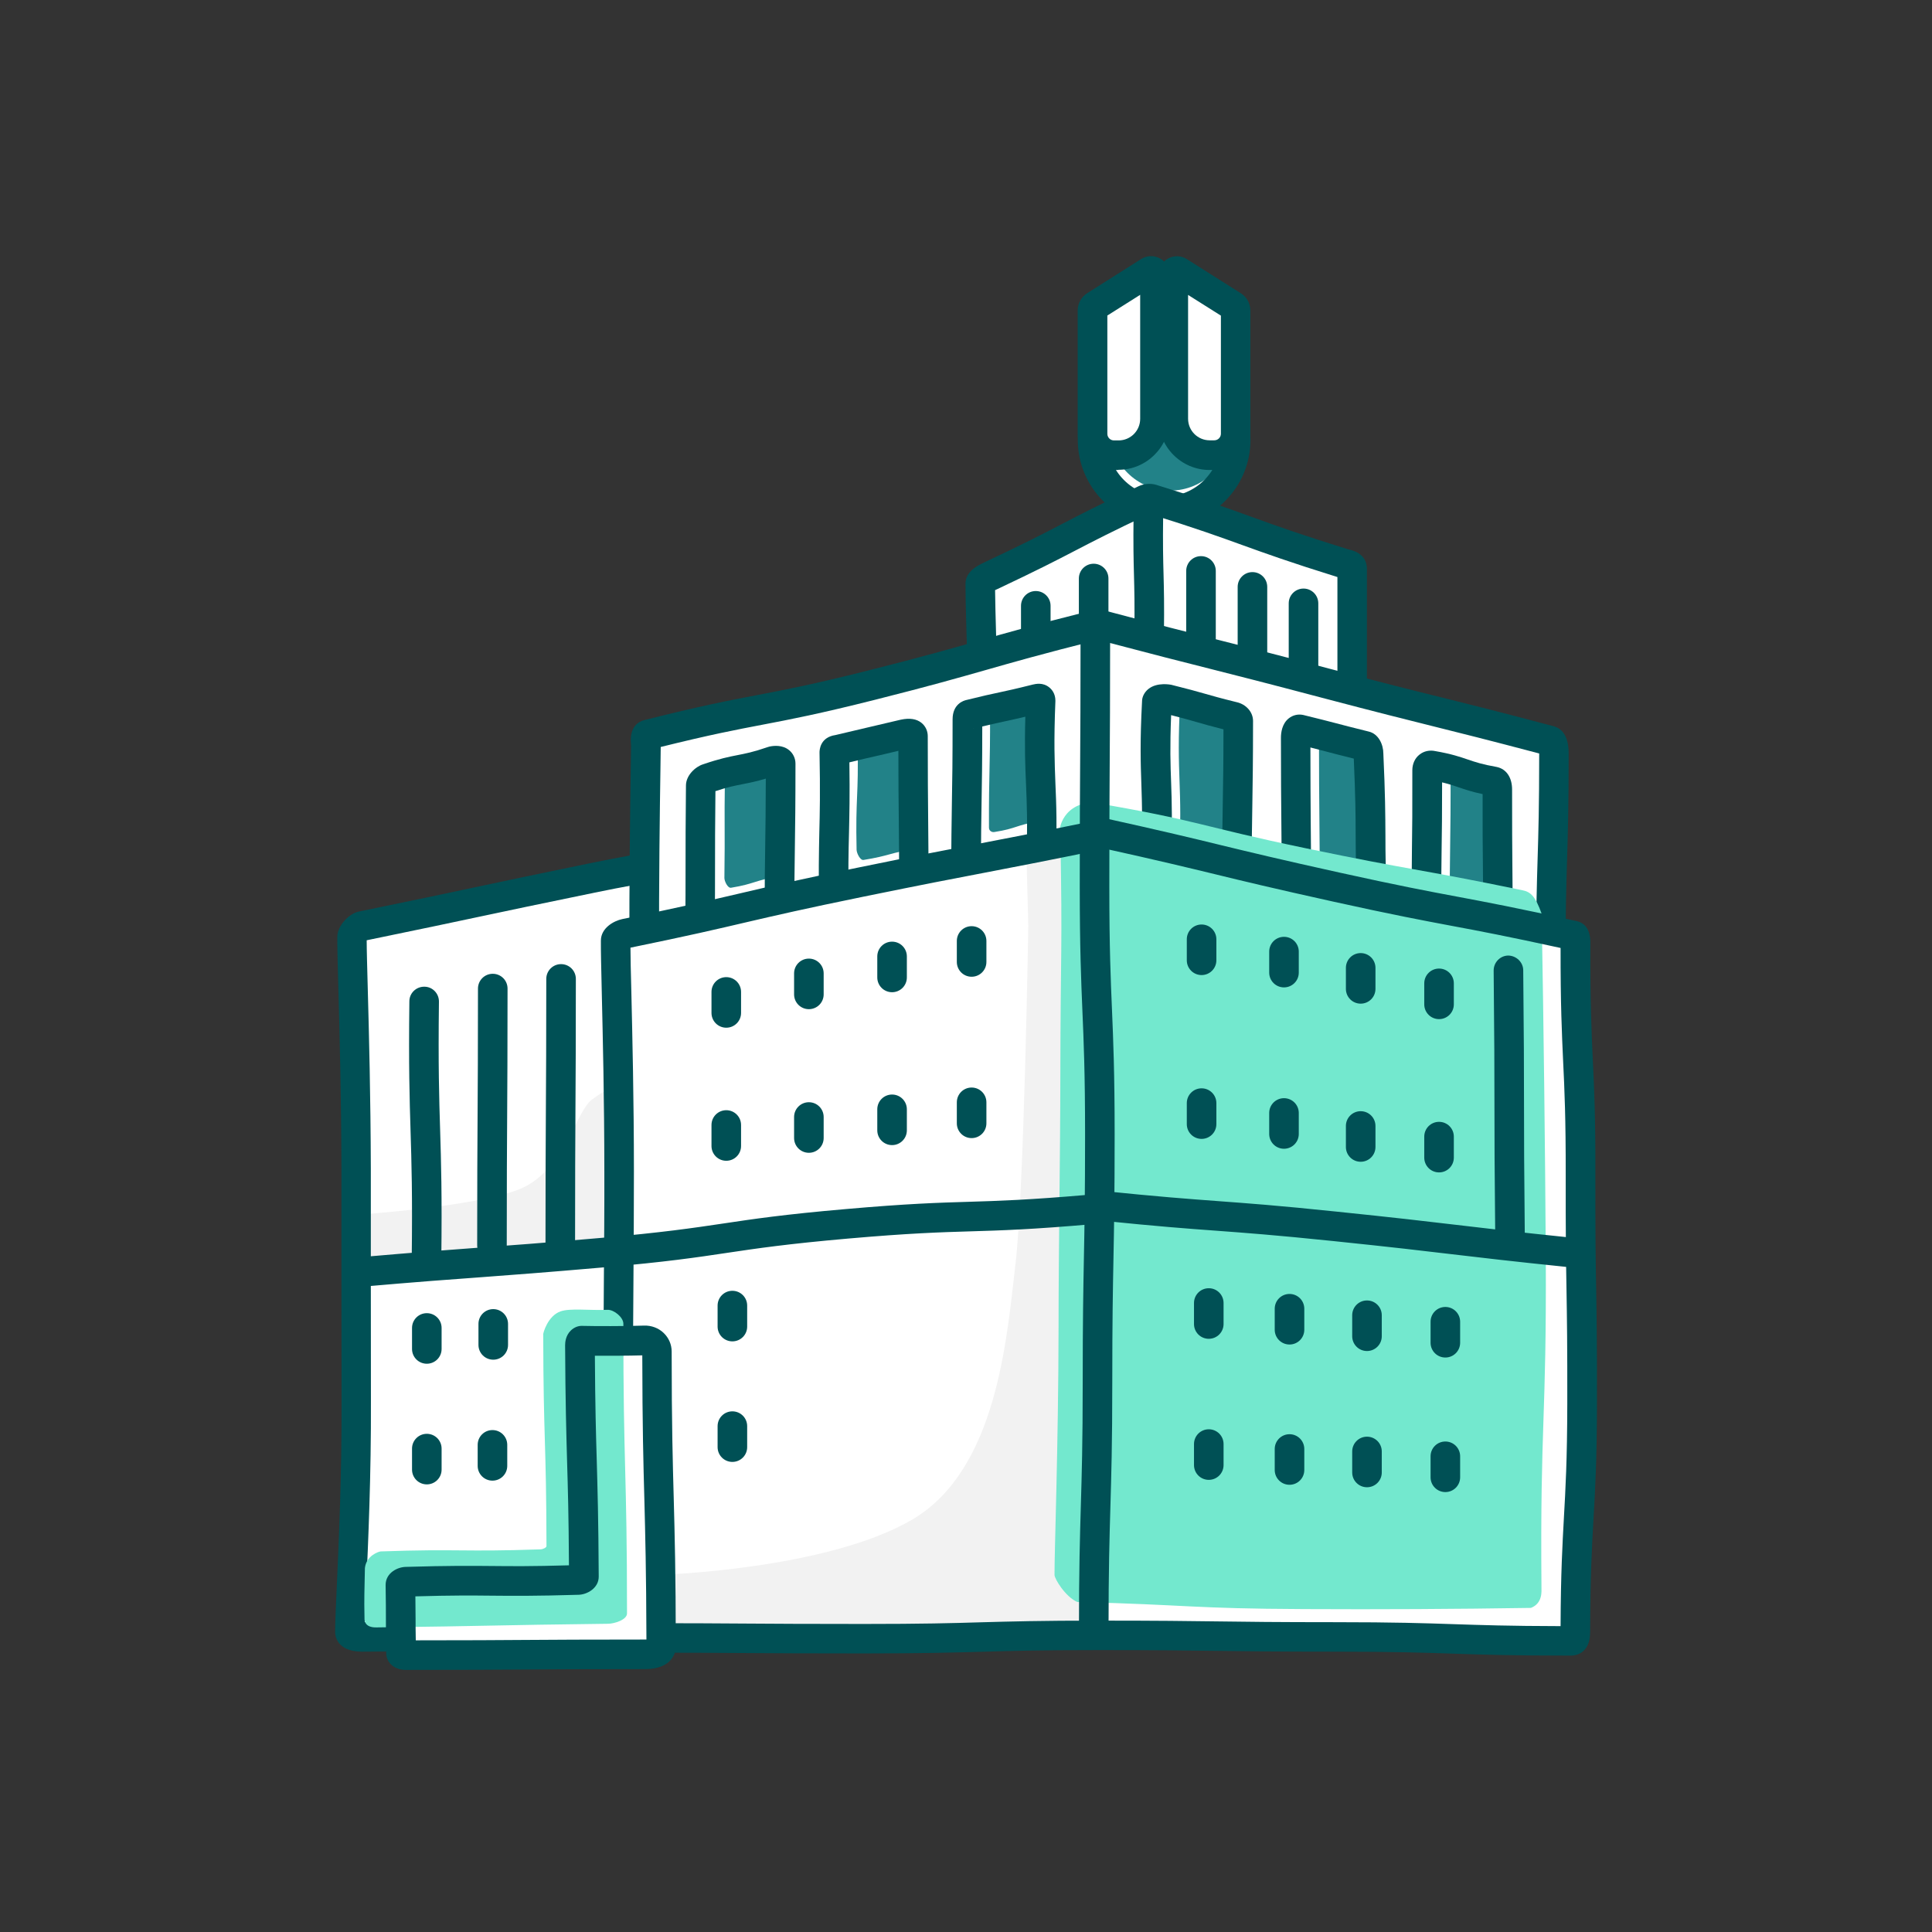 <svg width="98" height="98" viewBox="0 0 98 98" fill="none" xmlns="http://www.w3.org/2000/svg">
<rect x="0" y="0" width="98" height="98" fill="#333333" stroke="none"/>
<g clip-path="url(#clip0_4395_546)">
<path d="M18.345 46.98C24.2 45.78 24.19 45.735 30.04 44.535C35.89 43.335 35.985 43.795 41.84 42.595C42.065 42.55 42.13 42.47 42.13 42.7C41.505 48.73 41.35 48.715 40.71 54.745C40.07 60.775 40.155 60.785 39.515 66.82C38.875 72.85 39.17 72.885 38.54 78.915C38.54 79.12 32.06 83.065 31.855 83.065C25.1 83.125 25.1 82.96 18.345 83.025C18.145 83.025 17.75 82.99 17.75 82.785C17.745 81.46 18.095 76.68 18.075 71.03C18.06 67.24 18.075 63.06 18.065 59.275C18.05 53.555 17.845 48.735 17.855 47.525C17.855 47.35 18.17 47.015 18.34 46.98H18.345Z" fill="white"/>
<path d="M18.13 61.615C18.13 61.615 23.995 61.225 26.29 60.345C28.585 59.465 29.19 56.42 30.015 55.785C30.84 55.15 31.285 55.1 31.285 55.1L31.41 63.57L18.375 64.685L18.125 61.615H18.13Z" fill="#F2F2F2"/>
<path d="M29.05 83.835C27.37 83.835 26.215 83.815 25.09 83.8C23.435 83.775 21.72 83.745 18.355 83.78C17.07 83.775 17 82.955 17 82.79C17 82.34 17.035 81.54 17.085 80.43C17.185 78.195 17.34 74.815 17.325 71.035C17.32 69.035 17.32 66.925 17.32 64.825C17.32 62.945 17.32 61.07 17.32 59.28C17.31 55.67 17.225 52.38 17.165 50.205C17.13 48.91 17.105 47.975 17.11 47.515C17.115 46.945 17.71 46.34 18.195 46.24C21.115 45.64 22.575 45.33 24.035 45.02C25.5 44.71 26.96 44.395 29.89 43.795C32.845 43.19 34.37 43 35.85 42.815C37.3 42.635 38.795 42.45 41.69 41.855L41.765 41.835C41.895 41.8 42.23 41.705 42.55 41.95C42.875 42.195 42.88 42.57 42.88 42.69C42.88 42.72 42.88 42.745 42.88 42.775C42.56 45.865 42.365 47.345 42.16 48.91C41.97 50.37 41.77 51.875 41.46 54.82C41.14 57.83 41 59.365 40.865 60.845C40.73 62.33 40.585 63.87 40.265 66.89C39.945 69.915 39.86 71.39 39.775 72.945C39.69 74.435 39.605 75.98 39.29 78.985C39.265 79.165 39.17 79.355 39.05 79.475C39.005 79.52 32.575 83.81 31.86 83.81C30.77 83.82 29.855 83.825 29.055 83.825L29.05 83.835ZM21.15 82.265C22.83 82.265 23.985 82.285 25.11 82.3C26.74 82.325 28.425 82.35 31.695 82.32C32.515 81.895 36.84 79.26 37.825 78.55C38.11 75.77 38.19 74.3 38.27 72.875C38.355 71.37 38.44 69.81 38.765 66.745C39.085 63.735 39.225 62.2 39.36 60.72C39.495 59.23 39.64 57.695 39.96 54.675C40.275 51.715 40.475 50.195 40.665 48.725C40.85 47.32 41.025 45.98 41.29 43.475C38.78 43.97 37.385 44.145 36.025 44.315C34.575 44.495 33.08 44.68 30.185 45.275C27.26 45.875 25.8 46.185 24.34 46.495C22.895 46.8 21.455 47.11 18.6 47.695C18.6 48.175 18.625 49.03 18.655 50.17C18.715 52.355 18.8 55.65 18.81 59.28C18.81 61.07 18.81 62.945 18.81 64.83C18.81 66.93 18.81 69.035 18.815 71.035C18.83 74.85 18.675 78.25 18.575 80.505C18.545 81.22 18.515 81.835 18.5 82.28C19.52 82.27 20.385 82.265 21.14 82.265H21.15ZM37.795 78.83C37.795 78.86 37.79 78.89 37.79 78.92C37.79 78.895 37.79 78.865 37.79 78.84V78.83H37.795Z" fill="#005055"/>
<path d="M62.68 22.31C62.68 24.315 61.055 25.94 59.05 25.94C57.045 25.94 55.42 24.315 55.42 22.31C55.42 20.305 57.045 20.68 59.05 20.68C61.055 20.68 62.68 20.305 62.68 22.31Z" fill="white"/>
<path d="M62.425 21.82C62.425 23.515 61.05 24.885 59.36 24.885C57.67 24.885 56.295 23.51 56.295 21.82C56.295 20.13 57.67 20.44 59.36 20.44C61.05 20.44 62.425 20.125 62.425 21.82Z" fill="#228288"/>
<path d="M59.05 26.695C56.635 26.695 54.67 24.73 54.67 22.315C54.67 21.535 54.875 20.955 55.295 20.545C56.005 19.855 57.095 19.885 58.245 19.915C58.76 19.93 59.335 19.93 59.855 19.915C61.01 19.885 62.1 19.855 62.805 20.545C63.225 20.955 63.43 21.535 63.43 22.315C63.43 24.73 61.465 26.695 59.05 26.695ZM57.535 21.405C56.99 21.405 56.52 21.445 56.34 21.62C56.2 21.76 56.17 22.075 56.17 22.315C56.17 23.905 57.46 25.195 59.05 25.195C60.64 25.195 61.93 23.905 61.93 22.315C61.93 22.075 61.9 21.76 61.76 21.62C61.505 21.375 60.69 21.395 59.895 21.415C59.355 21.43 58.75 21.43 58.205 21.415C57.98 21.41 57.75 21.405 57.535 21.405Z" fill="#005055"/>
<path d="M61.595 23.09H61.36C60.34 23.09 59.515 22.265 59.515 21.245V13.94C59.515 13.79 59.68 13.7 59.81 13.78L62.545 15.51C62.63 15.565 62.68 15.66 62.68 15.76V22.005C62.68 22.605 62.195 23.09 61.595 23.09Z" fill="white"/>
<path d="M61.595 23.84H61.36C59.93 23.84 58.765 22.675 58.765 21.245V13.94C58.765 13.595 58.95 13.28 59.25 13.115C59.55 12.95 59.915 12.96 60.205 13.145L62.94 14.875C63.245 15.065 63.425 15.395 63.425 15.76V22.005C63.425 23.015 62.6 23.84 61.59 23.84H61.595ZM60.265 14.955V21.24C60.265 21.845 60.755 22.335 61.36 22.335H61.595C61.78 22.335 61.93 22.185 61.93 22V16.01L60.265 14.96V14.955Z" fill="#005055"/>
<path d="M56.505 23.09H56.74C57.76 23.09 58.585 22.265 58.585 21.245V13.94C58.585 13.79 58.42 13.7 58.29 13.78L55.555 15.51C55.47 15.565 55.42 15.66 55.42 15.76V22.005C55.42 22.605 55.905 23.09 56.505 23.09Z" fill="white"/>
<path d="M56.735 23.84H56.5C55.49 23.84 54.665 23.015 54.665 22.005V15.755C54.665 15.395 54.845 15.065 55.15 14.87L57.885 13.14C58.175 12.955 58.54 12.945 58.84 13.11C59.14 13.275 59.325 13.59 59.325 13.935V21.235C59.325 22.665 58.16 23.83 56.73 23.83L56.735 23.84ZM56.17 16.01V22.005C56.17 22.19 56.32 22.34 56.505 22.34H56.74C57.345 22.34 57.835 21.85 57.835 21.245V14.955L56.17 16.005V16.01Z" fill="#005055"/>
<path d="M50.295 29.19C54.215 27.35 54.14 27.2 58.06 25.355C58.17 25.3 58.315 25.28 58.435 25.32C63.33 26.84 63.26 27.065 68.15 28.585C68.35 28.645 68.585 28.645 68.585 28.855C68.585 33.092 68.585 37.328 68.585 41.565C68.585 41.83 68.32 42.14 68.06 42.14C59.25 42.14 59.25 42.1 50.44 42.1C50.18 42.1 50.03 41.83 50.03 41.57C50.02 39.505 49.71 31.29 49.72 29.63C49.72 29.45 50.125 29.275 50.29 29.195L50.295 29.19Z" fill="white"/>
<path d="M68.065 42.885C63.66 42.885 61.455 42.875 59.25 42.865C57.05 42.855 54.845 42.845 50.445 42.845C49.8 42.845 49.29 42.285 49.285 41.565C49.285 40.565 49.205 38.05 49.13 35.615C49.05 32.975 48.97 30.48 48.975 29.615C48.975 28.98 49.595 28.685 49.925 28.53C49.925 28.53 49.97 28.505 49.975 28.505C51.92 27.59 52.89 27.09 53.83 26.6C54.78 26.105 55.765 25.595 57.74 24.67C58.02 24.535 58.365 24.505 58.655 24.595C61.12 25.36 62.35 25.805 63.545 26.24C64.725 26.665 65.94 27.105 68.37 27.86C68.395 27.87 68.42 27.875 68.45 27.88C69.22 28.06 69.335 28.56 69.335 28.845V41.555C69.335 42.25 68.73 42.88 68.065 42.88V42.885ZM50.785 41.345C54.965 41.345 57.11 41.355 59.26 41.365C61.425 41.375 63.59 41.385 67.84 41.385V29.27C65.43 28.52 64.215 28.08 63.035 27.655C61.875 27.235 60.675 26.8 58.31 26.065C56.405 26.96 55.445 27.46 54.52 27.94C53.57 28.435 52.585 28.94 50.615 29.87L50.57 29.89C50.57 29.89 50.515 29.915 50.475 29.935C50.485 30.99 50.56 33.315 50.625 35.575C50.695 37.86 50.77 40.22 50.78 41.35L50.785 41.345ZM58.385 26.03C58.385 26.03 58.38 26.03 58.375 26.03C58.375 26.03 58.38 26.03 58.385 26.03Z" fill="#005055"/>
<path d="M32.875 37.25C38.5 35.83 38.58 36.16 44.205 34.74C49.83 33.32 49.785 33.15 55.41 31.73C55.485 31.71 55.79 31.68 55.865 31.7C61.54 33.2 61.555 33.14 67.23 34.64C72.905 36.14 72.925 36.06 78.6 37.56C78.8 37.615 78.82 38.015 78.82 38.225C78.82 43.555 78.66 43.555 78.66 48.885C78.66 54.215 78.815 54.215 78.815 59.545C78.815 64.875 78.72 64.875 78.72 70.205C78.72 70.46 78.68 70.615 78.43 70.615C72.765 70.615 72.765 70.44 67.1 70.44C61.435 70.44 61.435 70.67 55.77 70.67C50.105 70.67 50.105 70.68 44.44 70.68C38.775 70.68 38.775 70.585 33.11 70.585C32.855 70.585 32.86 70.465 32.86 70.21C32.855 68.835 32.59 64.5 32.575 59.42C32.565 55.935 32.695 52.1 32.685 48.625C32.67 43.455 32.76 39.08 32.77 37.835C32.77 37.625 32.675 37.305 32.88 37.255L32.875 37.25Z" fill="white"/>
<path d="M44.435 71.425C41.595 71.425 40.155 71.4 38.755 71.375C37.365 71.35 35.93 71.325 33.1 71.325C32.8 71.325 32.105 71.215 32.1 70.22C32.1 69.75 32.065 68.925 32.025 67.885C31.945 65.855 31.825 62.78 31.815 59.42C31.81 57.65 31.84 55.765 31.87 53.945C31.9 52.17 31.93 50.34 31.925 48.625C31.915 44.53 31.965 40.925 31.995 38.99C32.005 38.48 32.01 38.085 32.01 37.825C32.01 37.8 32.01 37.765 32.005 37.735C31.925 36.85 32.4 36.595 32.69 36.525C35.52 35.81 36.98 35.53 38.395 35.26C39.785 34.995 41.225 34.72 44.02 34.015C46.82 33.31 48.23 32.905 49.6 32.515C50.975 32.125 52.4 31.715 55.225 31.005C55.235 31.005 55.745 30.895 56.055 30.975C58.885 31.725 60.305 32.08 61.725 32.44C63.15 32.8 64.575 33.16 67.42 33.915C70.25 34.665 71.695 35.025 73.095 35.37C74.5 35.72 75.95 36.08 78.795 36.835C79.31 36.97 79.57 37.44 79.57 38.225C79.57 40.9 79.53 42.26 79.49 43.575C79.45 44.88 79.41 46.23 79.41 48.88C79.41 51.53 79.45 52.885 79.49 54.19C79.53 55.505 79.57 56.865 79.57 59.54C79.57 62.215 79.545 63.57 79.52 64.885C79.495 66.19 79.47 67.545 79.47 70.2C79.47 71.3 78.6 71.36 78.43 71.36C75.585 71.36 74.14 71.315 72.74 71.27C71.355 71.225 69.92 71.18 67.1 71.18C64.28 71.18 62.85 71.24 61.465 71.295C60.065 71.35 58.615 71.41 55.77 71.41C52.925 71.41 51.52 71.41 50.105 71.41C48.69 71.41 47.27 71.41 44.44 71.41L44.435 71.425ZM33.6 69.83C36.115 69.83 37.47 69.855 38.785 69.88C40.175 69.905 41.61 69.93 44.44 69.93C47.27 69.93 48.69 69.93 50.105 69.93C51.52 69.93 52.94 69.93 55.77 69.93C58.6 69.93 60.02 69.87 61.405 69.815C62.805 69.76 64.255 69.7 67.1 69.7C69.945 69.7 71.39 69.745 72.79 69.79C74.1 69.83 75.45 69.875 77.975 69.875C77.975 67.43 78 66.13 78.025 64.875C78.05 63.57 78.075 62.215 78.075 59.56C78.075 56.905 78.035 55.555 77.995 54.25C77.955 52.935 77.915 51.575 77.915 48.9C77.915 46.225 77.955 44.865 77.995 43.55C78.035 42.245 78.075 40.895 78.075 38.245C78.075 38.235 78.075 38.225 78.075 38.22C75.465 37.53 74.08 37.185 72.735 36.85C71.335 36.5 69.885 36.14 67.04 35.39C64.205 34.64 62.78 34.28 61.36 33.92C59.95 33.565 58.535 33.205 55.745 32.47C55.685 32.47 55.6 32.48 55.565 32.49C52.79 33.19 51.375 33.595 50.01 33.985C48.635 34.375 47.21 34.785 44.39 35.495C41.555 36.21 40.095 36.49 38.68 36.76C37.365 37.01 36.01 37.27 33.515 37.89C33.515 38.15 33.505 38.54 33.5 39.04C33.47 40.97 33.42 44.565 33.43 48.645C33.43 50.37 33.405 52.21 33.375 53.99C33.345 55.805 33.315 57.68 33.32 59.435C33.33 62.77 33.45 65.825 33.53 67.85C33.565 68.7 33.59 69.37 33.6 69.855V69.83Z" fill="#005055"/>
<path d="M39.475 44.46C38.265 44.66 38.295 44.83 37.085 45.03C36.92 45.065 36.745 44.705 36.745 44.535C36.78 41.98 36.735 41.98 36.77 39.42C36.77 39.295 36.99 39.08 37.115 39.05C38.355 38.585 38.435 38.81 39.675 38.35C39.84 38.315 40.085 38.315 40.085 38.485C39.955 41.325 39.89 41.32 39.76 44.16C39.76 44.285 39.605 44.43 39.48 44.455L39.475 44.46Z" fill="#228288"/>
<path d="M35.97 48.99C35.78 48.99 35.545 48.93 35.285 48.72C35.16 48.62 34.755 48.25 34.755 47.76C34.775 45.78 34.775 44.795 34.775 43.81C34.775 42.82 34.775 41.83 34.795 39.845C34.795 39.33 35.275 38.89 35.66 38.77C36.51 38.48 36.965 38.39 37.4 38.305C37.805 38.225 38.19 38.155 38.945 37.895L39.03 37.87C39.26 37.82 39.695 37.78 40.025 38.05C40.23 38.215 40.35 38.465 40.35 38.735C40.35 40.82 40.335 41.86 40.32 42.9C40.305 43.935 40.29 44.975 40.29 47.045C40.29 47.57 39.84 47.99 39.42 48.08C38.635 48.25 38.26 48.37 37.86 48.505C37.445 48.64 37.015 48.78 36.15 48.97C36.095 48.98 36.035 48.99 35.965 48.99H35.97ZM36.29 40.14C36.27 41.935 36.27 42.87 36.27 43.81C36.27 44.735 36.27 45.665 36.25 47.405C36.77 47.28 37.075 47.18 37.39 47.075C37.75 46.955 38.125 46.835 38.785 46.68C38.785 44.835 38.8 43.855 38.815 42.875C38.83 41.975 38.84 41.075 38.845 39.495C38.34 39.645 38.005 39.71 37.675 39.775C37.295 39.85 36.935 39.915 36.28 40.135L36.29 40.14ZM36.295 39.855C36.295 39.855 36.295 39.865 36.295 39.87C36.295 39.87 36.295 39.86 36.295 39.855Z" fill="#005055"/>
<path d="M46.445 43.05C45.115 43.265 45.135 43.405 43.805 43.62C43.635 43.655 43.45 43.27 43.45 43.1C43.39 40.41 43.56 40.405 43.5 37.715C43.5 37.59 43.61 37.61 43.735 37.58C45.015 37.39 45.02 37.425 46.305 37.235C46.475 37.2 46.755 37.165 46.755 37.34C46.78 40.045 46.82 40.04 46.845 42.745C46.845 42.87 46.57 43.02 46.45 43.045L46.445 43.05Z" fill="#228288"/>
<path d="M42.67 47.555C42.46 47.555 42.255 47.48 42.07 47.33C41.81 47.12 41.55 46.7 41.55 46.3C41.515 44.26 41.54 43.22 41.56 42.21C41.585 41.215 41.61 40.185 41.57 38.165C41.57 38.025 41.61 37.395 42.38 37.285C43.22 37.085 43.635 36.985 44.055 36.89C44.465 36.795 44.875 36.7 45.695 36.505C46.145 36.41 46.49 36.465 46.74 36.665C46.945 36.83 47.06 37.075 47.06 37.34C47.06 39.41 47.07 40.45 47.08 41.485C47.09 42.525 47.1 43.565 47.1 45.645C47.1 46.24 46.495 46.595 46.115 46.68C45.32 46.85 44.945 46.97 44.545 47.09C44.13 47.215 43.705 47.35 42.85 47.535C42.79 47.55 42.73 47.555 42.665 47.555H42.67ZM43.05 46.275C43.05 46.275 43.05 46.285 43.05 46.29C43.05 46.285 43.05 46.28 43.05 46.275ZM43.085 38.665C43.11 40.375 43.085 41.325 43.065 42.25C43.04 43.185 43.02 44.155 43.045 45.955C43.515 45.84 43.805 45.755 44.11 45.66C44.49 45.545 44.88 45.42 45.61 45.26C45.61 43.445 45.6 42.475 45.59 41.505C45.58 40.595 45.57 39.685 45.57 38.085C45.055 38.21 44.725 38.285 44.4 38.36C44.045 38.44 43.695 38.52 43.085 38.67V38.665ZM45.805 45.215C45.805 45.215 45.8 45.215 45.795 45.215C45.795 45.215 45.8 45.215 45.805 45.215Z" fill="#005055"/>
<path d="M52.665 41.67C51.55 41.845 51.575 42.025 50.46 42.2C50.305 42.235 50.165 42.14 50.165 41.98C50.155 39.05 50.23 39.05 50.22 36.125C50.22 36.01 50.225 35.895 50.34 35.87C51.58 35.48 51.595 35.525 52.835 35.135C52.99 35.1 53.11 35.055 53.11 35.215C53.03 38.29 53.395 38.3 53.31 41.375C53.31 41.49 52.78 41.645 52.67 41.67H52.665Z" fill="#228288"/>
<path d="M49.235 45.815C49.01 45.815 48.79 45.74 48.61 45.595C48.38 45.41 48.25 45.135 48.25 44.84C48.25 42.745 48.27 41.68 48.285 40.65C48.305 39.625 48.32 38.57 48.32 36.49C48.32 35.715 48.865 35.54 49.03 35.505C49.85 35.3 50.27 35.21 50.695 35.12C51.105 35.03 51.515 34.945 52.325 34.74L52.385 34.725C52.54 34.69 52.895 34.605 53.22 34.865C53.34 34.96 53.535 35.17 53.535 35.545C53.45 37.65 53.495 38.66 53.535 39.73C53.58 40.785 53.63 41.875 53.54 44.015C53.54 44.495 53.135 44.83 52.295 45.01H52.285C51.61 45.15 51.29 45.26 50.955 45.375C50.585 45.5 50.205 45.635 49.435 45.79C49.365 45.805 49.295 45.815 49.22 45.815H49.235ZM49.15 44.32C49.15 44.32 49.145 44.32 49.14 44.32C49.14 44.32 49.145 44.32 49.15 44.32ZM49.825 36.85C49.825 38.715 49.805 39.71 49.79 40.675C49.775 41.585 49.76 42.52 49.755 44.18C50.055 44.1 50.265 44.03 50.48 43.955C50.845 43.83 51.225 43.695 51.99 43.54C52.01 43.54 52.035 43.53 52.065 43.52C52.13 41.72 52.085 40.78 52.045 39.79C52.005 38.885 51.965 37.955 52.01 36.355C51.595 36.455 51.305 36.515 51.015 36.58C50.685 36.65 50.36 36.72 49.825 36.85ZM52.05 43.92C52.05 43.92 52.05 43.96 52.05 43.98C52.05 43.96 52.05 43.94 52.05 43.92ZM49.405 36.955C49.405 36.955 49.385 36.96 49.375 36.965C49.385 36.965 49.395 36.965 49.405 36.955Z" fill="#005055"/>
<path d="M73.68 47.23C74.865 47.67 74.92 47.525 76.105 47.96C76.27 47.995 76.22 48.075 76.22 47.905C76.23 44 76.18 44 76.19 40.09C76.19 39.965 76.14 39.715 76.02 39.685C74.9 39.32 74.98 39.06 73.86 38.695C73.695 38.66 73.58 38.76 73.58 38.93C73.59 42.965 73.525 42.965 73.535 47C73.535 47.125 73.56 47.195 73.68 47.22V47.23Z" fill="#228288"/>
<path d="M75.995 48.81L75.635 48.615C74.88 48.455 74.495 48.41 74.085 48.37C73.65 48.325 73.2 48.275 72.335 48.09C72.165 48.055 71.6 47.875 71.6 47.14C71.6 45.12 71.61 44.105 71.62 43.095C71.635 42.09 71.645 41.085 71.64 39.07C71.64 38.75 71.77 38.46 72 38.28C72.22 38.1 72.515 38.035 72.81 38.1C73.635 38.245 74.055 38.39 74.465 38.53C74.835 38.655 75.185 38.775 75.925 38.905C76.415 39.01 76.7 39.445 76.7 40.045C76.7 42 76.705 42.97 76.715 43.95C76.725 44.93 76.735 45.905 76.73 47.86C76.735 48.315 76.5 48.52 76.36 48.6L75.99 48.82L75.995 48.81ZM73.1 46.71C73.605 46.805 73.915 46.84 74.245 46.875C74.53 46.905 74.825 46.935 75.235 47.01C75.235 45.6 75.225 44.775 75.22 43.95C75.21 43.01 75.2 42.075 75.205 40.28C74.65 40.165 74.315 40.045 73.985 39.935C73.74 39.85 73.5 39.77 73.15 39.685C73.15 41.3 73.14 42.205 73.125 43.105C73.115 44.04 73.1 44.97 73.1 46.71ZM72.525 39.56C72.525 39.56 72.54 39.56 72.55 39.56C72.54 39.56 72.535 39.56 72.525 39.56Z" fill="#005055"/>
<path d="M66.975 45.835C68.235 46.195 68.275 46.065 69.535 46.42C69.705 46.455 70.025 46.56 70.025 46.385C69.84 42.26 70.005 42.25 69.82 38.125C69.82 38 69.77 37.76 69.65 37.735C68.385 37.33 68.395 37.29 67.13 36.885C66.96 36.85 66.905 37.13 66.905 37.3C66.905 41.45 66.945 41.45 66.945 45.605C66.945 45.73 66.855 45.805 66.98 45.835H66.975Z" fill="#228288"/>
<path d="M69.485 47.34C69.31 47.34 69.145 47.3 69.02 47.27L68.965 47.255C68.175 47.085 67.78 47.035 67.365 46.98C66.935 46.925 66.49 46.87 65.635 46.685C65.315 46.615 65.155 46.415 65.09 46.3C64.98 46.11 64.95 45.895 65.015 45.66C65.015 43.63 65.005 42.605 64.995 41.58C64.985 40.54 64.975 39.5 64.975 37.42C64.975 37.175 65.025 36.715 65.37 36.44C65.575 36.275 65.84 36.21 66.1 36.265C66.955 36.475 67.37 36.58 67.785 36.69C68.19 36.795 68.6 36.905 69.415 37.105C69.925 37.215 70.17 37.765 70.17 38.225C70.265 40.27 70.27 41.33 70.275 42.355C70.275 43.365 70.285 44.405 70.38 46.45C70.38 46.745 70.265 46.985 70.065 47.14C69.88 47.285 69.68 47.33 69.49 47.33L69.485 47.34ZM66.51 45.34C66.955 45.425 67.245 45.46 67.55 45.5C67.9 45.545 68.255 45.59 68.835 45.705C68.775 44.165 68.77 43.255 68.765 42.375C68.765 41.4 68.755 40.395 68.67 38.48C68.08 38.335 67.735 38.245 67.395 38.155C67.125 38.085 66.855 38.015 66.47 37.915C66.47 39.68 66.48 40.63 66.485 41.575C66.495 42.545 66.505 43.52 66.505 45.34H66.51ZM69.04 38.57C69.04 38.57 69.065 38.575 69.075 38.58C69.065 38.58 69.05 38.575 69.04 38.57Z" fill="#005055"/>
<path d="M60.68 44.655C61.745 44.91 61.79 44.725 62.85 44.98C63.005 45.015 63.155 44.875 63.155 44.715C63.155 40.54 63.23 40.54 63.23 36.365C63.23 36.25 63.075 36.16 62.96 36.135C61.69 35.765 61.705 35.705 60.435 35.34C60.28 35.305 59.865 35.32 59.865 35.48C59.65 39.605 60.01 39.62 59.8 43.745C59.8 43.86 60.575 44.63 60.685 44.655H60.68Z" fill="#228288"/>
<path d="M62.48 45.94C62.41 45.94 62.345 45.935 62.275 45.92C61.61 45.785 61.27 45.76 60.915 45.735C60.525 45.705 60.125 45.68 59.355 45.52H59.345C59 45.445 57.86 44.46 57.86 43.875C57.965 41.805 57.93 40.815 57.895 39.765C57.86 38.73 57.82 37.665 57.93 35.57C57.93 35.355 58.045 35.115 58.25 34.95C58.7 34.585 59.4 34.735 59.41 34.735C60.27 34.95 60.69 35.065 61.105 35.185C61.505 35.3 61.91 35.415 62.72 35.615C63.205 35.72 63.56 36.115 63.56 36.57C63.56 38.665 63.54 39.73 63.525 40.76C63.505 41.785 63.49 42.84 63.49 44.92C63.49 45.225 63.345 45.52 63.105 45.715C62.925 45.86 62.705 45.94 62.48 45.94ZM62.575 44.445C62.575 44.445 62.58 44.445 62.585 44.445C62.585 44.445 62.58 44.445 62.575 44.445ZM59.81 44.075C60.385 44.185 60.695 44.21 61.025 44.235C61.3 44.255 61.58 44.275 61.99 44.34C61.99 42.62 62.01 41.665 62.025 40.735C62.04 39.785 62.06 38.805 62.06 36.995C61.41 36.83 61.05 36.73 60.695 36.625C60.35 36.525 60.005 36.43 59.405 36.275C59.34 37.9 59.37 38.78 59.405 39.705C59.44 40.695 59.475 41.72 59.385 43.645C59.51 43.78 59.695 43.97 59.82 44.07L59.81 44.075ZM62.37 37.07C62.37 37.07 62.38 37.07 62.385 37.07C62.385 37.07 62.375 37.07 62.37 37.07ZM59.43 35.605C59.43 35.605 59.43 35.65 59.43 35.675C59.43 35.655 59.43 35.63 59.43 35.605Z" fill="#005055"/>
<path d="M31.715 47.35C37.71 46.125 37.675 45.96 43.67 44.735C49.665 43.51 49.68 43.585 55.67 42.36C55.72 42.35 55.77 42.205 55.82 42.215C61.815 43.54 61.785 43.66 67.78 44.985C73.775 46.31 73.815 46.12 79.81 47.445C79.975 47.48 79.925 47.84 79.925 48.01C79.91 53.805 80.2 53.805 80.185 59.6C80.17 65.395 80.275 65.395 80.265 71.19C80.255 76.985 79.935 76.985 79.92 82.78C79.92 82.98 79.9 83.225 79.7 83.225C73.72 83.225 73.72 83.025 67.735 83.025C61.75 83.025 61.755 82.945 55.77 82.945C49.785 82.945 49.785 83.11 43.805 83.11C37.825 83.11 37.82 83.065 31.84 83.065C31.64 83.065 31.425 82.98 31.42 82.78C31.415 81.465 31.36 76.705 31.35 71.09C31.345 67.32 31.405 63.16 31.4 59.395C31.395 53.705 31.21 48.905 31.22 47.7C31.22 47.53 31.54 47.375 31.705 47.34L31.715 47.35Z" fill="white"/>
<path d="M52.16 46.955C52.16 46.955 51.945 60.455 51.51 64.115C51.075 67.775 50.61 74.545 46.265 77.085C41.92 79.625 33.51 79.88 33.51 79.88L33.325 83.51L55.485 83.44L55.655 42.28L52.07 43.52L52.16 46.955Z" fill="#F2F2F2"/>
<path d="M53.785 42.235C53.675 42.295 53.76 40.835 55.37 40.695C60.865 41.625 60.815 41.9 66.27 43.035C71.725 44.17 71.755 44.03 77.215 45.155C77.65 45.235 77.89 45.485 78.2 46.35C78.303 52.143 78.373 57.937 78.41 63.73C78.45 72.115 78.12 72.12 78.19 80.505C78.19 80.705 78.26 81.325 77.655 81.56C73.822 81.62 69.985 81.64 66.145 81.62C60.39 81.595 60.395 81.405 54.645 81.26C54.04 80.995 53.49 80.085 53.49 79.885C53.485 78.625 53.685 73.455 53.695 67.335C53.695 63.285 53.78 58.815 53.785 54.785C53.795 47.865 53.9 48.505 53.785 42.235Z" fill="#73E8CE"/>
<path d="M79.695 83.98C76.69 83.98 75.165 83.93 73.69 83.88C72.225 83.83 70.71 83.78 67.735 83.78C64.76 83.78 63.215 83.76 61.745 83.74C60.275 83.72 58.76 83.7 55.775 83.7C52.79 83.7 51.28 83.74 49.815 83.785C48.34 83.825 46.815 83.87 43.81 83.87C40.805 83.87 39.32 83.86 37.82 83.85C36.325 83.84 34.83 83.83 31.845 83.83C31.18 83.83 30.68 83.385 30.675 82.8C30.675 82.43 30.67 81.78 30.66 80.92C30.64 78.73 30.615 75.14 30.605 71.105C30.605 69.17 30.615 67.135 30.63 65.1C30.645 63.17 30.66 61.245 30.655 59.41C30.655 55.8 30.575 52.52 30.525 50.35C30.495 49.08 30.475 48.16 30.48 47.705C30.485 47.07 31.135 46.71 31.565 46.62C34.55 46.01 36.06 45.66 37.52 45.32C38.99 44.975 40.51 44.62 43.515 44.01C46.515 43.395 48.045 43.105 49.525 42.82C50.96 42.545 52.445 42.26 55.285 41.68C55.56 41.435 55.85 41.46 55.98 41.49C58.985 42.155 60.505 42.52 61.975 42.88C63.44 43.235 64.95 43.6 67.94 44.26C70.925 44.92 72.455 45.21 73.93 45.485C75.42 45.765 76.96 46.055 79.965 46.72C80.465 46.83 80.7 47.245 80.67 47.945V48.015C80.66 50.895 80.73 52.36 80.795 53.775C80.865 55.21 80.935 56.69 80.925 59.61C80.92 62.5 80.94 63.97 80.965 65.39C80.99 66.82 81.01 68.295 81.005 71.2C81 74.115 80.915 75.6 80.83 77.035C80.75 78.45 80.665 79.91 80.66 82.79C80.66 83.925 79.855 83.98 79.69 83.98H79.695ZM55.77 82.205C58.765 82.205 60.29 82.225 61.76 82.245C63.23 82.265 64.745 82.285 67.73 82.285C70.715 82.285 72.26 82.335 73.735 82.385C75.11 82.43 76.53 82.48 79.16 82.485C79.17 79.765 79.255 78.335 79.33 76.955C79.41 75.54 79.495 74.08 79.5 71.2C79.505 68.305 79.485 66.84 79.46 65.415C79.435 63.985 79.415 62.51 79.42 59.61C79.425 56.73 79.36 55.27 79.29 53.85C79.225 52.425 79.155 50.955 79.16 48.085C76.485 47.5 75.04 47.225 73.645 46.965C72.155 46.685 70.615 46.395 67.61 45.73C64.605 45.065 63.085 44.7 61.615 44.34C60.21 44 58.765 43.65 56.01 43.04C55.955 43.07 55.89 43.09 55.815 43.105C52.81 43.72 51.28 44.01 49.805 44.295C48.33 44.575 46.805 44.87 43.815 45.48C40.83 46.09 39.32 46.44 37.86 46.78C36.41 47.12 34.91 47.47 31.98 48.07C31.98 48.565 32 49.335 32.025 50.315C32.075 52.49 32.155 55.78 32.155 59.41C32.155 61.25 32.145 63.18 32.13 65.115C32.115 67.145 32.1 69.175 32.105 71.105C32.11 75.135 32.14 78.72 32.16 80.91C32.16 81.485 32.17 81.97 32.17 82.335C34.945 82.335 36.39 82.345 37.83 82.355C39.325 82.365 40.82 82.375 43.805 82.375C46.79 82.375 48.3 82.335 49.765 82.29C51.24 82.25 52.765 82.205 55.77 82.205Z" fill="#005055"/>
<path d="M18.155 65.28C17.77 65.28 17.445 64.985 17.41 64.595C17.375 64.18 17.68 63.82 18.09 63.785C21.205 63.515 22.79 63.395 24.32 63.285C25.845 63.175 27.42 63.06 30.515 62.79C33.6 62.52 35.155 62.29 36.665 62.065C38.195 61.835 39.775 61.6 42.9 61.33C46.025 61.055 47.625 61.005 49.165 60.96C50.655 60.915 52.195 60.865 55.14 60.61C55.29 60.495 55.49 60.365 55.775 60.395C58.77 60.705 60.295 60.815 61.77 60.925C63.255 61.035 64.795 61.145 67.805 61.46C70.815 61.77 72.34 61.95 73.82 62.125C75.29 62.3 76.815 62.48 79.81 62.79C80.22 62.83 80.52 63.2 80.48 63.615C80.44 64.03 80.065 64.325 79.655 64.285C76.645 63.975 75.12 63.795 73.645 63.62C72.175 63.445 70.65 63.265 67.655 62.955C64.665 62.645 63.135 62.535 61.66 62.425C60.22 62.32 58.735 62.21 55.905 61.92C55.79 62 55.66 62.075 55.48 62.09C52.355 62.365 50.755 62.415 49.215 62.46C47.69 62.505 46.115 62.555 43.03 62.825C39.95 63.095 38.39 63.325 36.885 63.55C35.355 63.78 33.775 64.015 30.645 64.285C27.54 64.555 25.955 64.67 24.425 64.785C22.9 64.895 21.32 65.01 18.215 65.28C18.195 65.28 18.17 65.28 18.15 65.28H18.155Z" fill="#005055"/>
<path d="M55.48 83.44C55.065 83.44 54.73 83.105 54.73 82.69C54.73 79.535 54.78 77.93 54.825 76.38C54.87 74.84 54.92 73.245 54.92 70.115C54.92 66.985 54.95 65.36 54.98 63.815C55.01 62.275 55.04 60.675 55.04 57.54C55.04 54.405 54.97 52.82 54.905 51.285C54.84 49.73 54.77 48.125 54.77 44.965C54.77 41.805 54.78 40.245 54.79 38.675C54.8 37.105 54.81 35.535 54.81 32.395C54.81 31.98 55.145 31.645 55.56 31.645C55.975 31.645 56.31 31.98 56.31 32.395C56.31 35.54 56.3 37.115 56.29 38.685C56.28 40.255 56.27 41.825 56.27 44.965C56.27 48.105 56.34 49.685 56.405 51.22C56.47 52.775 56.54 54.38 56.54 57.54C56.54 60.7 56.51 62.295 56.48 63.84C56.45 65.38 56.42 66.975 56.42 70.115C56.42 73.255 56.37 74.875 56.325 76.425C56.28 77.965 56.23 79.56 56.23 82.69C56.23 83.105 55.895 83.44 55.48 83.44Z" fill="#005055"/>
<path d="M21.635 64.615H21.625C21.21 64.615 20.88 64.27 20.885 63.855C20.925 60.605 20.875 58.955 20.825 57.355C20.775 55.74 20.725 54.07 20.765 50.79C20.765 50.38 21.105 50.05 21.515 50.05H21.525C21.94 50.05 22.27 50.395 22.265 50.81C22.225 54.06 22.275 55.71 22.325 57.31C22.375 58.925 22.425 60.595 22.385 63.875C22.385 64.285 22.045 64.615 21.635 64.615Z" fill="#005055"/>
<path d="M21.65 69.175C21.235 69.175 20.9 68.84 20.9 68.425V67.36C20.9 66.945 21.235 66.61 21.65 66.61C22.065 66.61 22.4 66.945 22.4 67.36V68.425C22.4 68.84 22.065 69.175 21.65 69.175Z" fill="#005055"/>
<path d="M21.65 75.295C21.235 75.295 20.9 74.96 20.9 74.545V73.48C20.9 73.065 21.235 72.73 21.65 72.73C22.065 72.73 22.4 73.065 22.4 73.48V74.545C22.4 74.96 22.065 75.295 21.65 75.295Z" fill="#005055"/>
<path d="M25.02 68.97C24.605 68.97 24.27 68.635 24.27 68.22V67.155C24.27 66.74 24.605 66.405 25.02 66.405C25.435 66.405 25.77 66.74 25.77 67.155V68.22C25.77 68.635 25.435 68.97 25.02 68.97Z" fill="#005055"/>
<path d="M24.98 75.105C24.565 75.105 24.23 74.77 24.23 74.355V73.29C24.23 72.875 24.565 72.54 24.98 72.54C25.395 72.54 25.73 72.875 25.73 73.29V74.355C25.73 74.77 25.395 75.105 24.98 75.105Z" fill="#005055"/>
<path d="M37.15 68.04C36.735 68.04 36.4 67.705 36.4 67.29V66.225C36.4 65.81 36.735 65.475 37.15 65.475C37.565 65.475 37.9 65.81 37.9 66.225V67.29C37.9 67.705 37.565 68.04 37.15 68.04Z" fill="#005055"/>
<path d="M37.15 74.155C36.735 74.155 36.4 73.82 36.4 73.405V72.34C36.4 71.925 36.735 71.59 37.15 71.59C37.565 71.59 37.9 71.925 37.9 72.34V73.405C37.9 73.82 37.565 74.155 37.15 74.155Z" fill="#005055"/>
<path d="M61.315 67.91C60.9 67.91 60.565 67.575 60.565 67.16V66.095C60.565 65.68 60.9 65.345 61.315 65.345C61.73 65.345 62.065 65.68 62.065 66.095V67.16C62.065 67.575 61.73 67.91 61.315 67.91Z" fill="#005055"/>
<path d="M61.315 75.065C60.9 75.065 60.565 74.73 60.565 74.315V73.25C60.565 72.835 60.9 72.5 61.315 72.5C61.73 72.5 62.065 72.835 62.065 73.25V74.315C62.065 74.73 61.73 75.065 61.315 75.065Z" fill="#005055"/>
<path d="M65.41 68.2C64.995 68.2 64.66 67.865 64.66 67.45V66.385C64.66 65.97 64.995 65.635 65.41 65.635C65.825 65.635 66.16 65.97 66.16 66.385V67.45C66.16 67.865 65.825 68.2 65.41 68.2Z" fill="#005055"/>
<path d="M65.41 75.315C64.995 75.315 64.66 74.98 64.66 74.565V73.5C64.66 73.085 64.995 72.75 65.41 72.75C65.825 72.75 66.16 73.085 66.16 73.5V74.565C66.16 74.98 65.825 75.315 65.41 75.315Z" fill="#005055"/>
<path d="M69.34 68.53C68.925 68.53 68.59 68.195 68.59 67.78V66.715C68.59 66.3 68.925 65.965 69.34 65.965C69.755 65.965 70.09 66.3 70.09 66.715V67.78C70.09 68.195 69.755 68.53 69.34 68.53Z" fill="#005055"/>
<path d="M69.34 75.44C68.925 75.44 68.59 75.105 68.59 74.69V73.625C68.59 73.21 68.925 72.875 69.34 72.875C69.755 72.875 70.09 73.21 70.09 73.625V74.69C70.09 75.105 69.755 75.44 69.34 75.44Z" fill="#005055"/>
<path d="M73.315 68.86C72.9 68.86 72.565 68.525 72.565 68.11V67.045C72.565 66.63 72.9 66.295 73.315 66.295C73.73 66.295 74.065 66.63 74.065 67.045V68.11C74.065 68.525 73.73 68.86 73.315 68.86Z" fill="#005055"/>
<path d="M73.315 75.685C72.9 75.685 72.565 75.35 72.565 74.935V73.87C72.565 73.455 72.9 73.12 73.315 73.12C73.73 73.12 74.065 73.455 74.065 73.87V74.935C74.065 75.35 73.73 75.685 73.315 75.685Z" fill="#005055"/>
<path d="M36.84 52.13C36.425 52.13 36.09 51.795 36.09 51.38V50.315C36.09 49.9 36.425 49.565 36.84 49.565C37.255 49.565 37.59 49.9 37.59 50.315V51.38C37.59 51.795 37.255 52.13 36.84 52.13Z" fill="#005055"/>
<path d="M52.54 33.045C52.125 33.045 51.79 32.71 51.79 32.295V30.73C51.79 30.315 52.125 29.98 52.54 29.98C52.955 29.98 53.29 30.315 53.29 30.73V32.295C53.29 32.71 52.955 33.045 52.54 33.045Z" fill="#005055"/>
<path d="M55.475 31.955C55.06 31.955 54.725 31.62 54.725 31.205V29.345C54.725 28.93 55.06 28.595 55.475 28.595C55.89 28.595 56.225 28.93 56.225 29.345V31.205C56.225 31.62 55.89 31.955 55.475 31.955Z" fill="#005055"/>
<path d="M60.92 33.275C60.505 33.275 60.17 32.94 60.17 32.525V28.96C60.17 28.545 60.505 28.21 60.92 28.21C61.335 28.21 61.67 28.545 61.67 28.96V32.525C61.67 32.94 61.335 33.275 60.92 33.275Z" fill="#005055"/>
<path d="M63.53 34.085C63.115 34.085 62.78 33.75 62.78 33.335V29.77C62.78 29.355 63.115 29.02 63.53 29.02C63.945 29.02 64.28 29.355 64.28 29.77V33.335C64.28 33.75 63.945 34.085 63.53 34.085Z" fill="#005055"/>
<path d="M66.12 34.92C65.705 34.92 65.37 34.585 65.37 34.17V30.605C65.37 30.19 65.705 29.855 66.12 29.855C66.535 29.855 66.87 30.19 66.87 30.605V34.17C66.87 34.585 66.535 34.92 66.12 34.92Z" fill="#005055"/>
<path d="M36.84 58.88C36.425 58.88 36.09 58.545 36.09 58.13V57.065C36.09 56.65 36.425 56.315 36.84 56.315C37.255 56.315 37.59 56.65 37.59 57.065V58.13C37.59 58.545 37.255 58.88 36.84 58.88Z" fill="#005055"/>
<path d="M41.03 51.19C40.615 51.19 40.28 50.855 40.28 50.44V49.375C40.28 48.96 40.615 48.625 41.03 48.625C41.445 48.625 41.78 48.96 41.78 49.375V50.44C41.78 50.855 41.445 51.19 41.03 51.19Z" fill="#005055"/>
<path d="M41.03 58.475C40.615 58.475 40.28 58.14 40.28 57.725V56.66C40.28 56.245 40.615 55.91 41.03 55.91C41.445 55.91 41.78 56.245 41.78 56.66V57.725C41.78 58.14 41.445 58.475 41.03 58.475Z" fill="#005055"/>
<path d="M45.25 50.33C44.835 50.33 44.5 49.995 44.5 49.58V48.515C44.5 48.1 44.835 47.765 45.25 47.765C45.665 47.765 46 48.1 46 48.515V49.58C46 49.995 45.665 50.33 45.25 50.33Z" fill="#005055"/>
<path d="M45.25 58.085C44.835 58.085 44.5 57.75 44.5 57.335V56.27C44.5 55.855 44.835 55.52 45.25 55.52C45.665 55.52 46 55.855 46 56.27V57.335C46 57.75 45.665 58.085 45.25 58.085Z" fill="#005055"/>
<path d="M49.285 49.545C48.87 49.545 48.535 49.21 48.535 48.795V47.73C48.535 47.315 48.87 46.98 49.285 46.98C49.7 46.98 50.035 47.315 50.035 47.73V48.795C50.035 49.21 49.7 49.545 49.285 49.545Z" fill="#005055"/>
<path d="M49.285 57.73C48.87 57.73 48.535 57.395 48.535 56.98V55.915C48.535 55.5 48.87 55.165 49.285 55.165C49.7 55.165 50.035 55.5 50.035 55.915V56.98C50.035 57.395 49.7 57.73 49.285 57.73Z" fill="#005055"/>
<path d="M60.95 49.46C60.535 49.46 60.2 49.125 60.2 48.71V47.645C60.2 47.23 60.535 46.895 60.95 46.895C61.365 46.895 61.7 47.23 61.7 47.645V48.71C61.7 49.125 61.365 49.46 60.95 49.46Z" fill="#005055"/>
<path d="M60.95 57.77C60.535 57.77 60.2 57.435 60.2 57.02V55.955C60.2 55.54 60.535 55.205 60.95 55.205C61.365 55.205 61.7 55.54 61.7 55.955V57.02C61.7 57.435 61.365 57.77 60.95 57.77Z" fill="#005055"/>
<path d="M65.13 50.085C64.715 50.085 64.38 49.75 64.38 49.335V48.27C64.38 47.855 64.715 47.52 65.13 47.52C65.545 47.52 65.88 47.855 65.88 48.27V49.335C65.88 49.75 65.545 50.085 65.13 50.085Z" fill="#005055"/>
<path d="M65.13 58.27C64.715 58.27 64.38 57.935 64.38 57.52V56.455C64.38 56.04 64.715 55.705 65.13 55.705C65.545 55.705 65.88 56.04 65.88 56.455V57.52C65.88 57.935 65.545 58.27 65.13 58.27Z" fill="#005055"/>
<path d="M69.02 50.91C68.605 50.91 68.27 50.575 68.27 50.16V49.095C68.27 48.68 68.605 48.345 69.02 48.345C69.435 48.345 69.77 48.68 69.77 49.095V50.16C69.77 50.575 69.435 50.91 69.02 50.91Z" fill="#005055"/>
<path d="M69.02 58.93C68.605 58.93 68.27 58.595 68.27 58.18V57.115C68.27 56.7 68.605 56.365 69.02 56.365C69.435 56.365 69.77 56.7 69.77 57.115V58.18C69.77 58.595 69.435 58.93 69.02 58.93Z" fill="#005055"/>
<path d="M72.995 51.695C72.58 51.695 72.245 51.36 72.245 50.945V49.88C72.245 49.465 72.58 49.13 72.995 49.13C73.41 49.13 73.745 49.465 73.745 49.88V50.945C73.745 51.36 73.41 51.695 72.995 51.695Z" fill="#005055"/>
<path d="M72.995 59.47C72.58 59.47 72.245 59.135 72.245 58.72V57.655C72.245 57.24 72.58 56.905 72.995 56.905C73.41 56.905 73.745 57.24 73.745 57.655V58.72C73.745 59.135 73.41 59.47 72.995 59.47Z" fill="#005055"/>
<path d="M24.955 63.915C24.54 63.915 24.205 63.58 24.205 63.165C24.205 59.905 24.215 58.275 24.225 56.65C24.235 55.025 24.245 53.395 24.245 50.145C24.245 49.73 24.58 49.395 24.995 49.395C25.41 49.395 25.745 49.73 25.745 50.145C25.745 53.405 25.735 55.03 25.725 56.66C25.715 58.285 25.705 59.915 25.705 63.17C25.705 63.585 25.37 63.92 24.955 63.92V63.915Z" fill="#005055"/>
<path d="M28.42 63.925C28.005 63.925 27.67 63.59 27.67 63.175C27.67 59.915 27.68 57.785 27.69 56.16C27.7 54.535 27.71 52.905 27.71 49.655C27.71 49.24 28.045 48.905 28.46 48.905C28.875 48.905 29.21 49.24 29.21 49.655C29.21 52.915 29.2 54.54 29.19 56.17C29.18 57.795 29.17 59.925 29.17 63.18C29.17 63.595 28.835 63.93 28.42 63.93V63.925Z" fill="#005055"/>
<path d="M76.595 63.485C76.185 63.485 75.85 63.155 75.845 62.745C75.81 59.365 75.805 57.67 75.805 55.98C75.805 54.29 75.8 52.605 75.765 49.23C75.765 48.815 76.095 48.475 76.505 48.47C76.905 48.475 77.26 48.8 77.265 49.21C77.3 52.59 77.305 54.285 77.305 55.975C77.305 57.665 77.31 59.35 77.345 62.725C77.345 63.14 77.015 63.48 76.605 63.485H76.595Z" fill="#005055"/>
<path d="M58.29 32.925H58.28C57.865 32.92 57.535 32.58 57.54 32.165C57.56 30.665 57.54 29.9 57.52 29.16C57.5 28.405 57.48 27.625 57.5 26.09C57.505 25.675 57.86 25.335 58.26 25.35C58.675 25.355 59.005 25.695 59 26.11C58.98 27.615 59 28.38 59.02 29.12C59.04 29.875 59.06 30.655 59.04 32.185C59.035 32.595 58.7 32.925 58.29 32.925Z" fill="#005055"/>
<path d="M29.42 68.23C29.445 74.1 29.59 74.1 29.615 79.975C29.615 80.06 29.41 80.14 29.325 80.14C24.965 80.275 24.96 80.1 20.595 80.23C20.51 80.23 20.31 80.3 20.31 80.385C20.34 82.115 20.31 82.115 20.345 83.845C20.345 83.93 20.5 83.95 20.59 83.95C26.66 83.95 26.66 83.91 32.735 83.91C33.06 83.91 33.54 83.835 33.54 83.51C33.53 76.03 33.335 76.03 33.325 68.555C33.325 68.23 33.04 67.98 32.72 67.99C31.8 68.03 30.07 68.02 29.545 68.005C29.46 68.005 29.425 68.145 29.425 68.23H29.42Z" fill="white"/>
<path d="M27.555 67.7C27.565 73.06 27.71 73.06 27.72 78.425C27.72 78.51 27.515 78.59 27.43 78.59C23.375 78.73 23.37 78.555 19.315 78.695C19.23 78.695 18.575 78.9 18.51 79.54C18.49 80.845 18.465 80.855 18.49 82.16C18.535 82.565 19 82.55 19.085 82.55C24.96 82.48 24.96 82.435 30.835 82.365C31.16 82.365 31.805 82.165 31.805 81.84C31.805 74.495 31.615 74.49 31.62 67.145C31.62 66.82 31.145 66.43 30.82 66.44C29.9 66.48 28.93 66.345 28.43 66.52C27.785 66.75 27.55 67.61 27.55 67.7H27.555Z" fill="#73E8CE"/>
<path d="M20.585 84.705C20.37 84.705 20.06 84.655 19.83 84.425C19.675 84.27 19.59 84.065 19.59 83.845C19.575 82.99 19.575 82.555 19.575 82.12C19.575 81.69 19.575 81.26 19.56 80.4C19.56 79.775 20.175 79.485 20.585 79.48C22.765 79.415 23.885 79.425 24.965 79.435C25.955 79.445 26.98 79.455 28.86 79.4C28.845 76.845 28.805 75.465 28.765 74.125C28.725 72.675 28.68 71.18 28.665 68.235C28.665 68.095 28.69 67.745 28.955 67.49C29.12 67.33 29.335 67.24 29.56 67.255C30.08 67.27 31.795 67.275 32.68 67.24C33.04 67.23 33.4 67.36 33.665 67.615C33.925 67.865 34.07 68.2 34.07 68.555C34.07 72.285 34.125 74.18 34.175 76.015C34.225 77.86 34.275 79.765 34.28 83.515C34.28 83.79 34.17 84.055 33.975 84.25C33.635 84.595 33.105 84.665 32.725 84.665C29.69 84.665 28.175 84.675 26.66 84.685C25.14 84.695 23.62 84.705 20.585 84.705ZM21.095 83.81C21.095 83.81 21.095 83.825 21.095 83.835C21.095 83.825 21.095 83.82 21.095 83.81ZM21.07 80.97C21.075 81.47 21.075 81.795 21.08 82.115C21.08 82.425 21.08 82.735 21.09 83.205C23.795 83.205 25.23 83.195 26.66 83.185C28.18 83.175 29.7 83.165 32.735 83.165C32.755 83.165 32.77 83.165 32.79 83.165C32.78 79.665 32.73 77.83 32.685 76.055C32.635 74.245 32.585 72.37 32.58 68.75C31.89 68.77 30.88 68.775 30.175 68.77C30.19 71.345 30.23 72.74 30.27 74.085C30.31 75.535 30.355 77.03 30.37 79.975C30.37 80.565 29.77 80.89 29.335 80.895C27.155 80.96 26.035 80.95 24.955 80.94C23.965 80.93 22.945 80.92 21.07 80.975V80.97ZM29.3 79.39C29.3 79.39 29.29 79.39 29.285 79.39C29.285 79.39 29.295 79.39 29.3 79.39Z" fill="#005055"/>
</g>
<defs>
<clipPath id="clip0_4395_546">
<rect width="64.01" height="71.705" fill="white" transform="translate(17 13)"/>
</clipPath>
</defs>
</svg>
